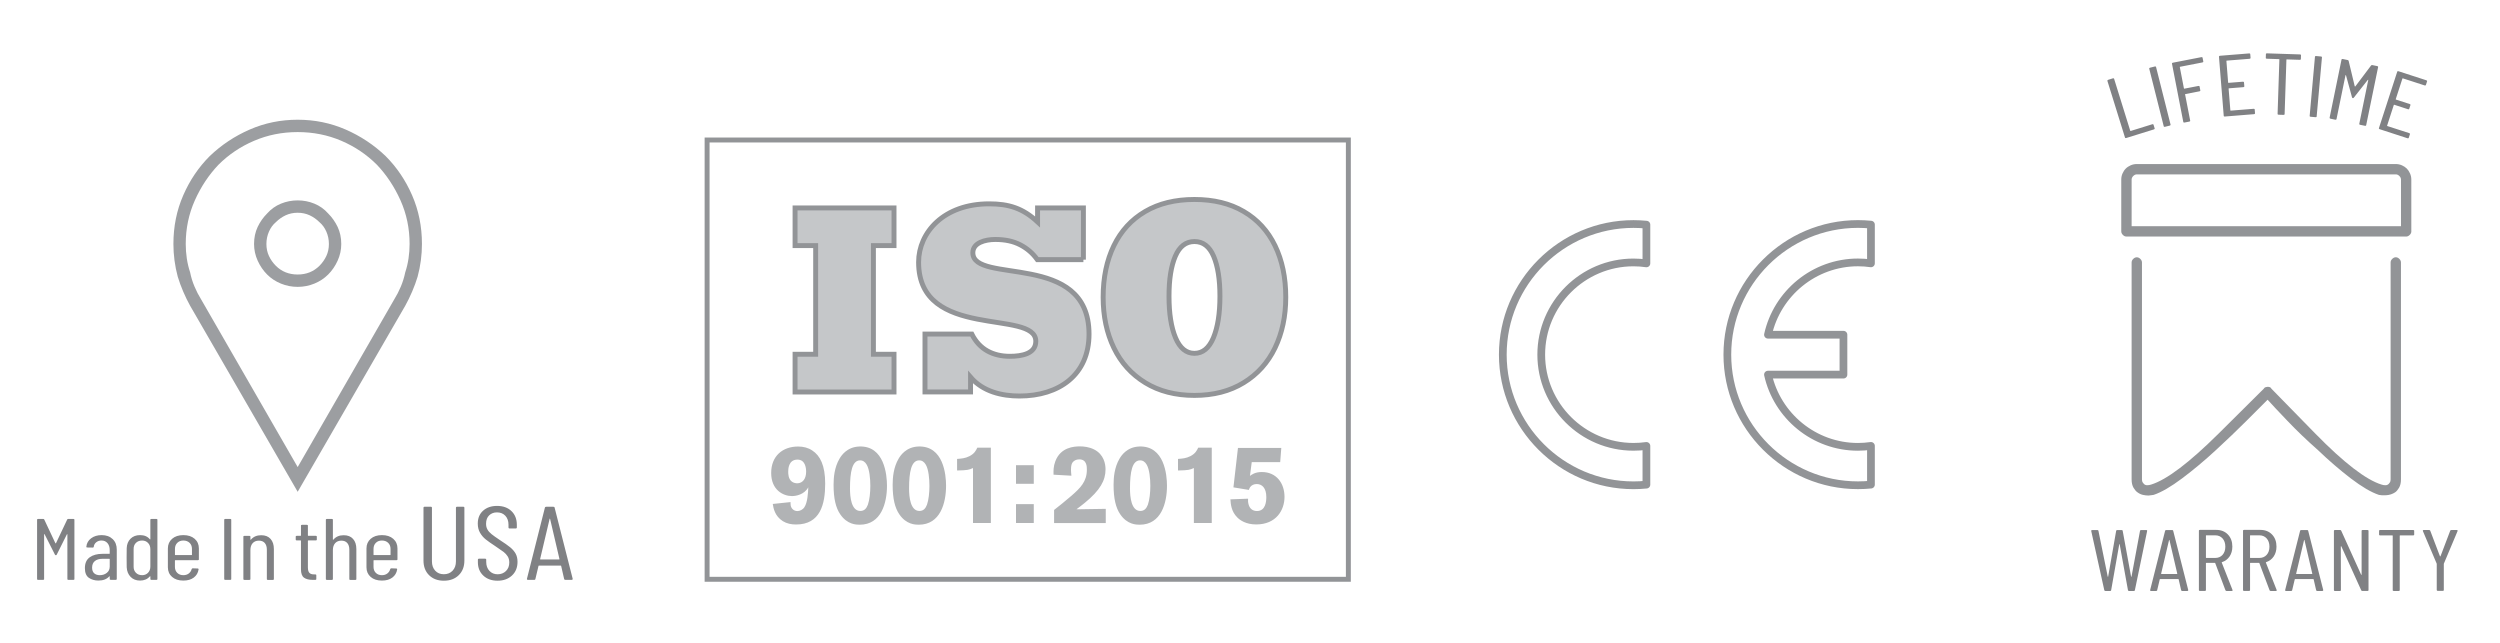<?xml version="1.0" encoding="UTF-8"?> <!-- Generator: Adobe Illustrator 19.2.1, SVG Export Plug-In . SVG Version: 6.00 Build 0) --> <svg xmlns="http://www.w3.org/2000/svg" xmlns:xlink="http://www.w3.org/1999/xlink" version="1.1" x="0px" y="0px" viewBox="0 0 108.875 28" style="enable-background:new 0 0 108.875 28;" xml:space="preserve"> <style type="text/css"> .st0{clip-path:url(#SVGID_2_);fill:#9C9EA1;} .st1{clip-path:url(#SVGID_2_);fill:#808184;} .st2{clip-path:url(#SVGID_4_);fill:none;stroke:#929497;stroke-width:0.337;stroke-linecap:round;stroke-linejoin:round;} .st3{clip-path:url(#SVGID_6_);fill:#C5C7C9;} .st4{clip-path:url(#SVGID_6_);fill:none;stroke:#929497;stroke-width:0.215;} .st5{clip-path:url(#SVGID_6_);fill:#B1B3B5;} .st6{fill:none;stroke:#929497;stroke-width:0.215;} .st7{clip-path:url(#SVGID_8_);fill:#929497;} .st8{clip-path:url(#SVGID_8_);fill:#808184;} </style> <g id="Layer_1"> <g> <defs> <rect id="SVGID_1_" x="1.615" y="2.323" width="105.416" height="23.414"></rect> </defs> <clipPath id="SVGID_2_"> <use xlink:href="#SVGID_1_" style="overflow:visible;"></use> </clipPath> <path class="st0" d="M12.963,11.955c0.19,0,0.364-0.032,0.522-0.095c0.158-0.064,0.301-0.159,0.428-0.285 c0.126-0.127,0.226-0.269,0.3-0.427c0.074-0.159,0.111-0.333,0.111-0.522c0-0.19-0.037-0.369-0.111-0.539 c-0.074-0.168-0.174-0.305-0.3-0.411c-0.127-0.127-0.27-0.227-0.428-0.301c-0.159-0.073-0.333-0.11-0.522-0.11 s-0.364,0.037-0.522,0.11c-0.158,0.074-0.301,0.174-0.428,0.301c-0.126,0.106-0.227,0.243-0.3,0.411 c-0.074,0.17-0.111,0.348-0.111,0.539c0,0.19,0.037,0.364,0.111,0.522c0.073,0.158,0.174,0.3,0.3,0.427 c0.127,0.127,0.27,0.222,0.428,0.285C12.6,11.923,12.774,11.955,12.963,11.955 M12.963,5.214c0.739,0,1.434,0.142,2.089,0.427 c0.654,0.285,1.234,0.671,1.741,1.156c0.485,0.485,0.871,1.055,1.155,1.709c0.285,0.654,0.428,1.36,0.428,2.12 c0,0.232-0.016,0.47-0.047,0.712c-0.032,0.243-0.079,0.48-0.142,0.712c-0.064,0.211-0.143,0.428-0.238,0.649 c-0.095,0.222-0.195,0.427-0.301,0.617l-4.684,8.102L8.28,13.316c-0.106-0.19-0.206-0.396-0.301-0.617 c-0.095-0.222-0.174-0.438-0.238-0.649c-0.063-0.232-0.11-0.469-0.142-0.712c-0.032-0.242-0.047-0.48-0.047-0.712 c0-0.76,0.142-1.466,0.428-2.12c0.284-0.654,0.67-1.224,1.155-1.709c0.507-0.485,1.087-0.871,1.741-1.156 C11.528,5.356,12.225,5.214,12.963,5.214 M12.963,12.493c-0.253,0-0.496-0.047-0.728-0.142c-0.232-0.095-0.433-0.227-0.601-0.396 c-0.169-0.169-0.306-0.369-0.412-0.602c-0.105-0.232-0.158-0.475-0.158-0.727c0-0.274,0.053-0.522,0.158-0.744 c0.106-0.222,0.243-0.416,0.412-0.585c0.168-0.19,0.369-0.333,0.601-0.428c0.233-0.095,0.475-0.142,0.728-0.142 s0.496,0.047,0.728,0.142c0.232,0.095,0.432,0.237,0.601,0.428c0.169,0.169,0.306,0.364,0.412,0.585 c0.105,0.222,0.158,0.47,0.158,0.744c0,0.253-0.053,0.496-0.158,0.727c-0.106,0.233-0.243,0.433-0.412,0.602 s-0.369,0.301-0.601,0.396C13.459,12.446,13.217,12.493,12.963,12.493 M12.963,5.752c-0.676,0-1.308,0.127-1.899,0.38 c-0.591,0.253-1.108,0.601-1.551,1.044C9.092,7.619,8.748,8.137,8.485,8.727c-0.264,0.59-0.396,1.224-0.396,1.899 c0,0.211,0.016,0.422,0.047,0.633C8.168,11.47,8.216,11.67,8.28,11.86c0.041,0.211,0.105,0.416,0.19,0.617 c0.084,0.201,0.179,0.385,0.284,0.553l4.21,7.311l4.21-7.311c0.105-0.168,0.2-0.353,0.284-0.553 c0.084-0.201,0.147-0.406,0.19-0.617c0.064-0.19,0.111-0.39,0.143-0.602c0.031-0.21,0.047-0.421,0.047-0.633 c0-0.675-0.132-1.308-0.396-1.899c-0.265-0.59-0.607-1.108-1.029-1.552c-0.443-0.443-0.96-0.791-1.551-1.044 C14.272,5.878,13.638,5.752,12.963,5.752"></path> <path class="st1" d="M23.522,24.348l0.414-1.752c0.003-0.009,0.007-0.013,0.01-0.013c0.003,0,0.006,0.004,0.01,0.013l0.409,1.752 c0,0.012-0.005,0.018-0.016,0.018h-0.812C23.527,24.366,23.522,24.36,23.522,24.348 M24.624,25.254h0.269 c0.031,0,0.047-0.014,0.047-0.041v-0.009l-0.786-3.094c-0.003-0.028-0.023-0.041-0.057-0.041h-0.31 c-0.031,0-0.051,0.014-0.057,0.041l-0.781,3.094c-0.004,0.016-0.001,0.028,0.008,0.036c0.008,0.009,0.021,0.014,0.039,0.014h0.264 c0.034,0,0.053-0.014,0.057-0.041l0.134-0.564c0-0.006,0.003-0.011,0.008-0.014c0.005-0.003,0.01-0.004,0.018-0.004h0.936 c0.007,0,0.013,0.001,0.018,0.004c0.005,0.003,0.008,0.008,0.008,0.014l0.129,0.564C24.573,25.24,24.593,25.254,24.624,25.254 M21.669,25.29c0.255,0,0.464-0.075,0.626-0.225c0.162-0.15,0.243-0.35,0.243-0.598c0-0.14-0.028-0.259-0.083-0.358 c-0.055-0.098-0.134-0.19-0.235-0.273c-0.102-0.084-0.256-0.191-0.463-0.325c-0.155-0.103-0.272-0.187-0.352-0.251 c-0.079-0.064-0.139-0.131-0.178-0.203c-0.04-0.071-0.059-0.153-0.059-0.247c0-0.158,0.045-0.28,0.134-0.366 c0.09-0.087,0.203-0.13,0.341-0.13c0.152,0,0.273,0.049,0.365,0.148c0.091,0.098,0.137,0.228,0.137,0.389v0.118 c0,0.031,0.017,0.046,0.052,0.046h0.259c0.034,0,0.052-0.015,0.052-0.046v-0.114c0-0.248-0.078-0.448-0.235-0.598 c-0.157-0.15-0.366-0.225-0.628-0.225c-0.248,0-0.45,0.069-0.605,0.207c-0.155,0.138-0.233,0.326-0.233,0.562 c0,0.152,0.032,0.284,0.096,0.396c0.064,0.113,0.146,0.209,0.246,0.29c0.1,0.08,0.236,0.177,0.409,0.289 c0.172,0.116,0.296,0.201,0.37,0.257c0.074,0.056,0.134,0.122,0.181,0.196c0.047,0.075,0.07,0.164,0.07,0.266 c0,0.155-0.048,0.279-0.145,0.373c-0.097,0.094-0.217,0.141-0.362,0.141c-0.145,0-0.264-0.049-0.357-0.148 c-0.093-0.098-0.14-0.228-0.14-0.389v-0.096c0-0.03-0.017-0.046-0.052-0.046h-0.259c-0.034,0-0.052,0.016-0.052,0.046v0.109 c0,0.24,0.079,0.434,0.238,0.583C21.207,25.216,21.414,25.29,21.669,25.29 M19.329,25.29c0.269,0,0.485-0.08,0.649-0.241 c0.164-0.16,0.246-0.373,0.246-0.637v-2.298c0-0.03-0.017-0.046-0.052-0.046h-0.264c-0.034,0-0.052,0.016-0.052,0.046v2.334 c0,0.167-0.048,0.303-0.145,0.405c-0.097,0.103-0.224,0.155-0.383,0.155c-0.155,0-0.28-0.052-0.375-0.155 c-0.095-0.103-0.142-0.238-0.142-0.405v-2.334c0-0.03-0.017-0.046-0.052-0.046h-0.264c-0.034,0-0.052,0.016-0.052,0.046v2.298 c0,0.264,0.081,0.477,0.243,0.637C18.85,25.21,19.063,25.29,19.329,25.29 M16.633,23.54c0.112,0,0.203,0.034,0.272,0.101 s0.103,0.155,0.103,0.264v0.253c0,0.01-0.006,0.016-0.017,0.016h-0.707c-0.012,0-0.017-0.005-0.017-0.016v-0.253 c0-0.109,0.034-0.197,0.101-0.264C16.436,23.573,16.524,23.54,16.633,23.54 M17.31,24.359v-0.474c0-0.172-0.061-0.312-0.184-0.42 c-0.122-0.107-0.286-0.161-0.493-0.161c-0.204,0-0.367,0.054-0.49,0.161c-0.122,0.108-0.183,0.247-0.183,0.42v0.819 c0,0.174,0.061,0.315,0.183,0.421c0.122,0.107,0.285,0.159,0.49,0.159c0.186,0,0.338-0.043,0.454-0.131 c0.116-0.087,0.186-0.205,0.209-0.354c0.003-0.013,0-0.022-0.009-0.03c-0.009-0.008-0.019-0.011-0.03-0.011l-0.215-0.008 c-0.023,0-0.039,0.011-0.047,0.034c-0.021,0.078-0.063,0.142-0.128,0.192c-0.065,0.049-0.143,0.073-0.234,0.073 c-0.109,0-0.197-0.033-0.265-0.1c-0.067-0.067-0.101-0.153-0.101-0.26v-0.277c0-0.009,0.005-0.015,0.017-0.015h0.983 C17.295,24.397,17.31,24.384,17.31,24.359 M14.967,23.309c-0.192,0-0.341,0.065-0.448,0.193c-0.003,0.005-0.007,0.007-0.013,0.006 c-0.005-0.002-0.009-0.004-0.009-0.009v-0.861c0-0.025-0.014-0.038-0.043-0.038h-0.22c-0.028,0-0.043,0.013-0.043,0.038v2.579 c0,0.025,0.015,0.038,0.043,0.038h0.22c0.029,0,0.043-0.013,0.043-0.038v-1.263c0-0.127,0.034-0.227,0.099-0.3 c0.066-0.073,0.157-0.109,0.272-0.109c0.109,0,0.194,0.034,0.254,0.102c0.06,0.069,0.091,0.165,0.091,0.289v1.282 c0,0.025,0.015,0.038,0.043,0.038h0.22c0.029,0,0.043-0.013,0.043-0.038v-1.305c0-0.19-0.048-0.337-0.144-0.443 C15.279,23.361,15.143,23.309,14.967,23.309 M13.797,23.498v-0.125c0-0.026-0.014-0.038-0.043-0.038h-0.328 c-0.011,0-0.017-0.005-0.017-0.016v-0.425c0-0.025-0.014-0.038-0.043-0.038H13.15c-0.028,0-0.043,0.013-0.043,0.038v0.425 c0,0.01-0.005,0.016-0.017,0.016h-0.168c-0.028,0-0.043,0.012-0.043,0.038v0.125c0,0.025,0.015,0.038,0.043,0.038h0.168 c0.012,0,0.017,0.005,0.017,0.015v1.24c0,0.18,0.044,0.302,0.132,0.366c0.087,0.065,0.216,0.097,0.385,0.097h0.108 c0.029,0,0.043-0.013,0.043-0.038v-0.163c0-0.025-0.014-0.038-0.043-0.038h-0.043c-0.095,0.003-0.165-0.018-0.211-0.063 c-0.046-0.044-0.069-0.124-0.069-0.24v-1.161c0-0.009,0.006-0.015,0.017-0.015h0.328C13.783,23.536,13.797,23.523,13.797,23.498 M11.375,23.309c-0.192,0-0.341,0.065-0.448,0.193c-0.003,0.005-0.007,0.007-0.013,0.006c-0.005-0.002-0.009-0.004-0.009-0.009 v-0.125c0-0.026-0.014-0.038-0.043-0.038h-0.22c-0.028,0-0.043,0.012-0.043,0.038v1.843c0,0.025,0.015,0.038,0.043,0.038h0.22 c0.029,0,0.043-0.013,0.043-0.038v-1.263c0-0.127,0.034-0.227,0.099-0.3c0.066-0.073,0.157-0.109,0.272-0.109 c0.109,0,0.194,0.034,0.254,0.102c0.06,0.069,0.091,0.165,0.091,0.289v1.282c0,0.025,0.015,0.038,0.043,0.038h0.22 c0.029,0,0.043-0.013,0.043-0.038v-1.305c0-0.19-0.048-0.337-0.144-0.443C11.686,23.361,11.551,23.309,11.375,23.309 M9.808,25.254h0.22c0.029,0,0.043-0.013,0.043-0.038v-2.579c0-0.025-0.014-0.038-0.043-0.038h-0.22 c-0.028,0-0.043,0.013-0.043,0.038v2.579C9.765,25.241,9.779,25.254,9.808,25.254 M7.985,23.54c0.112,0,0.203,0.034,0.272,0.101 c0.069,0.067,0.103,0.155,0.103,0.264v0.253c0,0.01-0.005,0.016-0.017,0.016H7.636c-0.011,0-0.017-0.005-0.017-0.016v-0.253 c0-0.109,0.034-0.197,0.102-0.264S7.876,23.54,7.985,23.54 M8.661,24.359v-0.474c0-0.172-0.06-0.312-0.183-0.42 c-0.122-0.107-0.287-0.161-0.494-0.161c-0.203,0-0.366,0.054-0.489,0.161c-0.122,0.108-0.184,0.247-0.184,0.42v0.819 c0,0.174,0.061,0.315,0.184,0.421c0.122,0.107,0.285,0.159,0.489,0.159c0.187,0,0.339-0.043,0.455-0.131 c0.116-0.087,0.186-0.205,0.209-0.354c0.003-0.013,0-0.022-0.009-0.03s-0.018-0.011-0.03-0.011L8.394,24.75 c-0.022,0-0.039,0.011-0.047,0.034c-0.02,0.078-0.062,0.142-0.127,0.192c-0.065,0.049-0.143,0.073-0.235,0.073 c-0.109,0-0.197-0.033-0.265-0.1s-0.102-0.153-0.102-0.26v-0.277c0-0.009,0.006-0.015,0.017-0.015h0.983 C8.648,24.397,8.661,24.384,8.661,24.359 M6.19,25.049c-0.112,0-0.203-0.035-0.272-0.106c-0.069-0.071-0.102-0.161-0.099-0.273 v-0.375v-0.243v-0.133c-0.003-0.114,0.03-0.205,0.099-0.275c0.069-0.069,0.159-0.104,0.272-0.104c0.103,0,0.189,0.035,0.256,0.104 c0.068,0.07,0.102,0.161,0.102,0.275v0.751c0,0.114-0.034,0.206-0.102,0.275C6.379,25.014,6.294,25.049,6.19,25.049 M6.548,22.637 v0.842c0,0.005-0.003,0.009-0.007,0.011c-0.004,0.003-0.009,0.002-0.015-0.003c-0.097-0.122-0.24-0.183-0.427-0.183 c-0.172,0-0.311,0.053-0.416,0.158c-0.104,0.105-0.159,0.242-0.165,0.411c-0.003,0.094-0.004,0.23-0.004,0.41 c0,0.187,0.002,0.328,0.004,0.421c0.009,0.172,0.066,0.312,0.17,0.419c0.105,0.108,0.242,0.161,0.412,0.161 c0.089,0,0.17-0.016,0.243-0.047c0.073-0.031,0.134-0.078,0.184-0.138c0.006-0.005,0.01-0.007,0.015-0.004 c0.004,0.003,0.007,0.007,0.007,0.011v0.11c0,0.025,0.015,0.038,0.043,0.038h0.22c0.028,0,0.043-0.013,0.043-0.038v-2.579 c0-0.025-0.015-0.038-0.043-0.038h-0.22C6.562,22.599,6.548,22.612,6.548,22.637 M4.347,25.049c-0.101,0-0.182-0.027-0.244-0.081 c-0.061-0.054-0.092-0.137-0.092-0.248c0-0.127,0.041-0.222,0.121-0.287c0.08-0.064,0.19-0.097,0.328-0.097h0.302 c0.011,0,0.017,0.005,0.017,0.016v0.318c0,0.119-0.042,0.212-0.128,0.279C4.566,25.016,4.465,25.049,4.347,25.049 M4.425,23.304 c-0.181,0-0.334,0.047-0.457,0.139c-0.123,0.092-0.192,0.213-0.207,0.362c-0.003,0.01-0.001,0.019,0.006,0.027 c0.008,0.008,0.018,0.011,0.033,0.011l0.237,0.004c0.028,0,0.045-0.013,0.047-0.038c0.009-0.078,0.045-0.143,0.108-0.194 c0.063-0.05,0.138-0.076,0.224-0.076c0.112,0,0.2,0.038,0.265,0.114s0.097,0.178,0.097,0.303v0.148 c0,0.01-0.006,0.015-0.017,0.015H4.464c-0.23,0-0.415,0.05-0.556,0.15c-0.14,0.1-0.211,0.258-0.211,0.472 c0,0.203,0.058,0.343,0.174,0.423c0.116,0.079,0.254,0.119,0.412,0.119c0.209,0,0.368-0.06,0.474-0.182 c0.006-0.005,0.01-0.007,0.015-0.006c0.004,0.002,0.007,0.005,0.007,0.009v0.11c0,0.025,0.015,0.038,0.043,0.038h0.22 c0.028,0,0.043-0.013,0.043-0.038v-1.278c0-0.192-0.059-0.346-0.179-0.46C4.786,23.362,4.626,23.304,4.425,23.304 M1.658,25.254 h0.22c0.028,0,0.043-0.013,0.043-0.038v-1.945c0-0.008,0.003-0.011,0.009-0.011c0.006,0,0.01,0.003,0.013,0.007l0.448,0.884 c0.009,0.02,0.023,0.03,0.043,0.03c0.017,0,0.03-0.01,0.039-0.03l0.44-0.88c0.003-0.005,0.007-0.008,0.013-0.008 s0.009,0.003,0.009,0.011v1.942c0,0.025,0.015,0.038,0.043,0.038h0.22c0.028,0,0.043-0.013,0.043-0.038v-2.579 c0-0.025-0.015-0.038-0.043-0.038H2.972c-0.023,0-0.039,0.01-0.047,0.03l-0.487,1.028c-0.003,0.005-0.007,0.007-0.013,0.007 s-0.01-0.002-0.013-0.007l-0.483-1.028c-0.009-0.02-0.024-0.03-0.047-0.03H1.658c-0.028,0-0.043,0.013-0.043,0.038v2.579 C1.615,25.241,1.63,25.254,1.658,25.254"></path> </g> <g> <defs> <rect id="SVGID_3_" x="65.278" y="9.588" width="16.369" height="11.715"></rect> </defs> <clipPath id="SVGID_4_"> <use xlink:href="#SVGID_3_" style="overflow:visible;"></use> </clipPath> <path class="st2" d="M76.995,14.577h3.287v1.738h-3.287c0.398,1.795,2.006,3.145,3.92,3.145c0.19,0,0.38-0.015,0.565-0.041v1.686 c-0.186,0.018-0.375,0.028-0.565,0.028c-3.135,0-5.689-2.557-5.689-5.689c0-3.133,2.554-5.689,5.689-5.689 c0.19,0,0.378,0.01,0.565,0.028v1.686c-0.186-0.027-0.375-0.041-0.565-0.041C79.001,11.43,77.393,12.78,76.995,14.577z M71.701,19.42v1.686c-0.184,0.018-0.372,0.028-0.563,0.028c-3.134,0-5.691-2.557-5.691-5.689c0-3.133,2.557-5.689,5.691-5.689 c0.19,0,0.378,0.01,0.563,0.028v1.686c-0.184-0.027-0.372-0.041-0.563-0.041c-2.212,0-4.017,1.805-4.017,4.015 c0,2.212,1.805,4.015,4.017,4.015C71.329,19.46,71.516,19.446,71.701,19.42z"></path> </g> <g> <defs> <rect id="SVGID_5_" x="1.615" y="2.323" width="105.416" height="23.414"></rect> </defs> <clipPath id="SVGID_6_"> <use xlink:href="#SVGID_5_" style="overflow:visible;"></use> </clipPath> <path class="st3" d="M52.018,15.388c-0.359,0-0.634-0.226-0.823-0.677c-0.19-0.452-0.285-1.055-0.285-1.81 c0-0.734,0.091-1.314,0.275-1.742c0.183-0.427,0.461-0.64,0.834-0.64c0.373,0,0.652,0.214,0.834,0.64 c0.183,0.428,0.275,1.008,0.275,1.742c0,0.755-0.096,1.358-0.285,1.81C52.652,15.163,52.377,15.388,52.018,15.388 M52.018,17.22 c0.827,0,1.541-0.184,2.141-0.551c0.6-0.366,1.056-0.873,1.368-1.519s0.468-1.382,0.468-2.207c0-0.854-0.156-1.602-0.468-2.245 c-0.312-0.642-0.766-1.138-1.363-1.487c-0.596-0.35-1.312-0.524-2.146-0.524c-0.834,0-1.549,0.174-2.145,0.524 c-0.597,0.349-1.052,0.845-1.364,1.487c-0.311,0.642-0.467,1.39-0.467,2.245c0,0.826,0.156,1.562,0.467,2.207 c0.312,0.646,0.768,1.152,1.369,1.519C50.478,17.036,51.191,17.22,52.018,17.22 M47.182,11.308V9.055h-1.996v0.609 c-0.644-0.598-1.254-0.787-2.109-0.787c-1.975,0-3.072,1.243-3.072,2.542c0,1.721,1.275,2.221,2.551,2.477 c1.277,0.255,2.553,0.255,2.553,0.966c0,0.544-0.61,0.655-1.133,0.655c-0.366,0-0.699-0.078-0.977-0.234 c-0.278-0.155-0.51-0.4-0.677-0.733h-2.039v2.519h1.984v-0.643c0.544,0.632,1.365,0.821,2.132,0.821 c1.72,0,3.028-0.921,3.028-2.697c0-1.821-1.264-2.354-2.529-2.609c-1.266-0.257-2.531-0.234-2.531-0.934 c0-0.434,0.533-0.578,0.977-0.578c0.433,0,0.788,0.078,1.087,0.233c0.301,0.156,0.546,0.367,0.745,0.645H47.182z M38.934,15.429 h-0.897v-4.732h0.897V9.055h-4.309v1.642h0.897v4.732h-0.897v1.642h4.309V15.429z"></path> <path class="st4" d="M52.018,15.388c-0.359,0-0.634-0.226-0.823-0.677c-0.19-0.452-0.285-1.055-0.285-1.81 c0-0.734,0.091-1.314,0.275-1.742c0.183-0.427,0.461-0.64,0.834-0.64c0.373,0,0.652,0.214,0.834,0.64 c0.183,0.428,0.275,1.008,0.275,1.742c0,0.755-0.096,1.358-0.285,1.81C52.652,15.163,52.377,15.388,52.018,15.388z M52.018,17.22 c0.827,0,1.541-0.184,2.141-0.551c0.6-0.366,1.056-0.873,1.368-1.519s0.468-1.382,0.468-2.207c0-0.854-0.156-1.602-0.468-2.245 c-0.312-0.642-0.766-1.138-1.363-1.487c-0.596-0.35-1.312-0.524-2.146-0.524c-0.834,0-1.549,0.174-2.145,0.524 c-0.597,0.349-1.052,0.845-1.364,1.487c-0.311,0.642-0.467,1.39-0.467,2.245c0,0.826,0.156,1.562,0.467,2.207 c0.312,0.646,0.768,1.152,1.369,1.519C50.478,17.036,51.191,17.22,52.018,17.22z M47.182,11.308V9.055h-1.996v0.609 c-0.644-0.598-1.254-0.787-2.109-0.787c-1.975,0-3.072,1.243-3.072,2.542c0,1.721,1.275,2.221,2.551,2.477 c1.277,0.255,2.553,0.255,2.553,0.966c0,0.544-0.61,0.655-1.133,0.655c-0.366,0-0.699-0.078-0.977-0.234 c-0.278-0.155-0.51-0.4-0.677-0.733h-2.039v2.519h1.984v-0.643c0.544,0.632,1.365,0.821,2.132,0.821 c1.72,0,3.028-0.921,3.028-2.697c0-1.821-1.264-2.354-2.529-2.609c-1.266-0.257-2.531-0.234-2.531-0.934 c0-0.434,0.533-0.578,0.977-0.578c0.433,0,0.788,0.078,1.087,0.233c0.301,0.156,0.546,0.367,0.745,0.645H47.182z M38.934,15.429 h-0.897v-4.732h0.897V9.055h-4.309v1.642h0.897v4.732h-0.897v1.642h4.309V15.429z"></path> <path class="st5" d="M53.716,21.225l0.672,0.111c0.028-0.082,0.058-0.165,0.178-0.222c0.053-0.024,0.107-0.034,0.165-0.034 c0.223,0,0.417,0.164,0.417,0.566c0,0.178-0.024,0.609-0.407,0.609c-0.189,0-0.31-0.106-0.359-0.266 c-0.034-0.106-0.034-0.193-0.029-0.271l-0.769,0.029c0.015,0.208,0.034,0.528,0.305,0.793c0.116,0.116,0.372,0.3,0.817,0.3 c0.877,0,1.234-0.628,1.234-1.2c0-0.596-0.353-1.083-0.987-1.083c-0.296,0-0.446,0.116-0.518,0.169l0.078-0.6h1.239l0.048-0.619 h-1.887L53.716,21.225z M51.302,20.49c0.469-0.01,0.513-0.029,0.691-0.107v2.395h0.779v-3.281h-0.59 c-0.063,0.131-0.126,0.257-0.339,0.368c-0.189,0.097-0.358,0.107-0.541,0.121V20.49z M49.637,20.049 c0.131-0.005,0.233,0.063,0.305,0.193c0.116,0.203,0.155,0.596,0.155,0.92c0,0.286-0.034,0.615-0.107,0.818 c-0.063,0.165-0.155,0.272-0.329,0.272c-0.392,0-0.45-0.601-0.45-0.978C49.211,20.533,49.312,20.064,49.637,20.049 M49.618,19.445 c-0.547,0.019-0.789,0.406-0.861,0.527c-0.228,0.383-0.261,0.833-0.261,1.142c0,0.6,0.097,1.002,0.29,1.283 c0.305,0.45,0.702,0.454,0.847,0.454c0.943,0,1.189-0.952,1.189-1.698C50.822,20.683,50.71,19.406,49.618,19.445 M46.66,20.717 c-0.009-0.102-0.019-0.174-0.019-0.257c0-0.194,0.034-0.271,0.072-0.324c0.053-0.068,0.15-0.131,0.286-0.131 c0.334,0,0.334,0.32,0.334,0.45c0,0.518-0.281,0.794-0.668,1.133c-0.339,0.29-0.513,0.427-0.759,0.62v0.571h2.25v-0.619 l-1.277,0.02C47,22.087,47.12,22,47.237,21.903c0.682-0.556,0.909-0.987,0.909-1.461c0-0.233-0.068-0.653-0.503-0.871 c-0.213-0.107-0.45-0.131-0.609-0.131c-0.257,0-0.842,0.034-1.074,0.648c-0.087,0.228-0.082,0.421-0.078,0.585L46.66,20.717z M44.247,22.778h0.774v-0.822h-0.774V22.778z M44.247,21.07h0.774v-0.812h-0.774V21.07z M41.682,20.49 c0.47-0.01,0.513-0.029,0.692-0.107v2.395h0.778v-3.281h-0.59c-0.063,0.131-0.126,0.257-0.339,0.368 c-0.189,0.097-0.358,0.107-0.542,0.121V20.49z M40.017,20.049c0.131-0.005,0.232,0.063,0.305,0.193 c0.116,0.203,0.155,0.596,0.155,0.92c0,0.286-0.034,0.615-0.107,0.818c-0.063,0.165-0.155,0.272-0.329,0.272 c-0.392,0-0.451-0.601-0.451-0.978C39.59,20.533,39.692,20.064,40.017,20.049 M39.997,19.445 c-0.546,0.019-0.789,0.406-0.861,0.527c-0.227,0.383-0.261,0.833-0.261,1.142c0,0.6,0.097,1.002,0.29,1.283 c0.304,0.45,0.702,0.454,0.846,0.454c0.944,0,1.19-0.952,1.19-1.698C41.202,20.683,41.091,19.406,39.997,19.445 M37.443,20.049 c0.131-0.005,0.233,0.063,0.305,0.193c0.116,0.203,0.155,0.596,0.155,0.92c0,0.286-0.034,0.615-0.107,0.818 c-0.063,0.165-0.154,0.272-0.329,0.272c-0.392,0-0.45-0.601-0.45-0.978C37.017,20.533,37.118,20.064,37.443,20.049 M37.424,19.445 c-0.547,0.019-0.789,0.406-0.861,0.527c-0.228,0.383-0.261,0.833-0.261,1.142c0,0.6,0.097,1.002,0.29,1.283 c0.305,0.45,0.702,0.454,0.847,0.454c0.943,0,1.189-0.952,1.189-1.698C38.628,20.683,38.516,19.406,37.424,19.445 M34.743,21.047 c-0.087,0.005-0.189-0.02-0.257-0.072c-0.155-0.116-0.159-0.34-0.159-0.431c0-0.092,0-0.528,0.402-0.528 c0.334,0,0.378,0.349,0.378,0.528C35.106,20.862,34.951,21.032,34.743,21.047 M33.654,21.947c0.029,0.184,0.087,0.528,0.44,0.75 c0.17,0.106,0.368,0.145,0.571,0.145c1.059,0,1.272-0.88,1.272-1.781c0-0.798-0.222-1.219-0.561-1.441 c-0.178-0.122-0.396-0.174-0.615-0.174c-0.687,0-1.176,0.421-1.176,1.152c0,0.74,0.522,1.006,0.905,1.006 c0.169,0,0.533-0.058,0.711-0.382c-0.009,0.251-0.034,0.663-0.169,0.866c-0.072,0.111-0.199,0.169-0.305,0.169 c-0.14,0-0.257-0.091-0.29-0.232c-0.009-0.053-0.009-0.107-0.009-0.159L33.654,21.947z"></path> </g> <rect x="30.794" y="6.097" class="st6" width="27.927" height="19.131"></rect> <g> <defs> <rect id="SVGID_7_" x="1.615" y="2.323" width="105.416" height="23.414"></rect> </defs> <clipPath id="SVGID_8_"> <use xlink:href="#SVGID_7_" style="overflow:visible;"></use> </clipPath> <path class="st7" d="M104.563,9.851V7.82c0-0.056-0.023-0.108-0.071-0.155c-0.047-0.047-0.098-0.071-0.154-0.071h-11.28 c-0.056,0-0.109,0.024-0.155,0.071c-0.047,0.047-0.071,0.099-0.071,0.155v2.031H104.563z M105.014,10.076 c0,0.057-0.024,0.109-0.071,0.155c-0.047,0.047-0.099,0.071-0.155,0.071H92.607c-0.057,0-0.109-0.023-0.155-0.071 c-0.047-0.047-0.071-0.098-0.071-0.155V7.82c0-0.094,0.018-0.184,0.056-0.268s0.084-0.155,0.141-0.211 c0.056-0.057,0.127-0.103,0.211-0.141c0.084-0.037,0.174-0.056,0.268-0.056h11.28c0.093,0,0.183,0.019,0.267,0.056 c0.085,0.038,0.155,0.084,0.212,0.141c0.056,0.056,0.103,0.127,0.14,0.211c0.038,0.084,0.057,0.174,0.057,0.268V10.076z M93.057,11.205c0.056,0,0.108,0.024,0.155,0.071c0.047,0.047,0.071,0.098,0.071,0.155v9.447c0,0.056,0.009,0.098,0.028,0.127 c0.019,0.028,0.038,0.052,0.057,0.071c0.037,0.037,0.084,0.056,0.141,0.056c0.057,0,0.113-0.009,0.17-0.028 c0.677-0.207,1.658-0.949,2.947-2.227c1.287-1.278,1.94-1.927,1.959-1.946c0.019-0.037,0.047-0.06,0.085-0.07 c0.037-0.009,0.066-0.015,0.084-0.015c0.037,0,0.071,0.005,0.098,0.015c0.028,0.009,0.052,0.033,0.071,0.07 c0.018,0.019,0.653,0.668,1.903,1.946c1.251,1.278,2.214,2.02,2.891,2.227c0.056,0.019,0.113,0.028,0.169,0.028 c0.057,0,0.103-0.019,0.141-0.056c0.018-0.019,0.037-0.042,0.056-0.071c0.019-0.028,0.028-0.071,0.028-0.127V11.43 c0-0.057,0.023-0.109,0.071-0.155c0.047-0.047,0.098-0.071,0.155-0.071c0.056,0,0.108,0.024,0.154,0.071 c0.047,0.047,0.071,0.098,0.071,0.155v9.447c0,0.15-0.028,0.272-0.084,0.366c-0.056,0.094-0.113,0.159-0.169,0.197 c-0.113,0.075-0.24,0.117-0.381,0.127c-0.141,0.009-0.249,0.004-0.324-0.014c-0.339-0.113-0.747-0.353-1.227-0.719 c-0.479-0.367-0.954-0.776-1.424-1.227c-0.49-0.432-0.936-0.859-1.339-1.283c-0.405-0.423-0.691-0.728-0.86-0.916 c-0.189,0.188-0.49,0.489-0.902,0.902c-0.414,0.414-0.865,0.846-1.354,1.296c-0.489,0.452-0.977,0.86-1.466,1.227 c-0.489,0.366-0.902,0.606-1.24,0.719c-0.019,0-0.053,0.004-0.099,0.014c-0.047,0.009-0.09,0.015-0.127,0.015 c-0.076,0-0.155-0.01-0.24-0.028c-0.084-0.019-0.165-0.057-0.24-0.113c-0.057-0.038-0.113-0.103-0.17-0.197 c-0.056-0.094-0.084-0.216-0.084-0.366V11.43c0-0.057,0.023-0.109,0.071-0.155C92.949,11.229,93.001,11.205,93.057,11.205"></path> <path class="st8" d="M106.165,25.733h0.22c0.028,0,0.043-0.013,0.043-0.038v-1.134c0-0.01,0.001-0.016,0.004-0.019l0.595-1.414 c0.005-0.013,0.004-0.023-0.003-0.033c-0.007-0.009-0.018-0.013-0.032-0.013h-0.233c-0.026,0-0.043,0.01-0.052,0.03l-0.422,1.111 c-0.003,0.005-0.008,0.008-0.013,0.008c-0.006,0-0.01-0.003-0.013-0.008l-0.422-1.111c-0.009-0.02-0.026-0.03-0.052-0.03h-0.233 c-0.026,0-0.039,0.01-0.039,0.03l0.004,0.016l0.599,1.414c0.003,0.003,0.004,0.009,0.004,0.019v1.134 C106.122,25.72,106.136,25.733,106.165,25.733 M105.096,23.082h-1.444c-0.029,0-0.043,0.013-0.043,0.038v0.159 c0,0.025,0.014,0.038,0.043,0.038h0.534c0.011,0,0.017,0.005,0.017,0.015v2.367c0,0.025,0.014,0.038,0.043,0.038h0.22 c0.028,0,0.043-0.013,0.043-0.038v-2.367c0-0.009,0.005-0.015,0.017-0.015h0.569c0.028,0,0.043-0.013,0.043-0.038V23.12 C105.139,23.095,105.124,23.082,105.096,23.082 M101.684,25.737h0.22c0.029,0,0.043-0.013,0.043-0.038l-0.004-1.9 c0-0.008,0.003-0.012,0.009-0.014c0.006-0.001,0.01,0.002,0.013,0.009l0.866,1.912c0.009,0.02,0.024,0.03,0.047,0.03h0.228 c0.028,0,0.043-0.013,0.043-0.038V23.12c0-0.025-0.015-0.038-0.043-0.038h-0.215c-0.028,0-0.043,0.013-0.043,0.038v1.904 c0,0.008-0.003,0.011-0.009,0.011c-0.005,0-0.009-0.003-0.013-0.011l-0.866-1.912c-0.009-0.02-0.024-0.03-0.047-0.03h-0.228 c-0.028,0-0.043,0.013-0.043,0.038v2.579C101.641,25.724,101.656,25.737,101.684,25.737 M99.997,24.982l0.345-1.46 c0.003-0.007,0.006-0.011,0.009-0.011c0.003,0,0.006,0.004,0.009,0.011l0.34,1.46c0,0.01-0.004,0.016-0.013,0.016h-0.677 C100.001,24.997,99.997,24.992,99.997,24.982 M100.914,25.737h0.224c0.026,0,0.039-0.011,0.039-0.034v-0.007l-0.655-2.579 c-0.003-0.023-0.018-0.034-0.047-0.034h-0.259c-0.026,0-0.041,0.011-0.047,0.034l-0.651,2.579 c-0.003,0.012-0.001,0.022,0.007,0.03c0.007,0.008,0.018,0.011,0.032,0.011h0.22c0.029,0,0.045-0.011,0.047-0.034l0.112-0.47 c0-0.005,0.003-0.009,0.007-0.011c0.004-0.003,0.009-0.004,0.015-0.004h0.78c0.006,0,0.011,0.002,0.016,0.004 c0.004,0.003,0.006,0.006,0.006,0.011l0.108,0.47C100.873,25.725,100.889,25.737,100.914,25.737 M98.006,23.313h0.388 c0.132,0,0.238,0.046,0.319,0.135c0.08,0.09,0.121,0.21,0.121,0.362c0,0.147-0.041,0.265-0.121,0.354 c-0.081,0.09-0.187,0.134-0.319,0.134h-0.388c-0.012,0-0.017-0.004-0.017-0.015v-0.956C97.989,23.318,97.994,23.313,98.006,23.313 M98.89,25.737h0.224c0.026,0,0.039-0.009,0.039-0.027l-0.004-0.015l-0.47-1.195c-0.003-0.01,0.001-0.016,0.013-0.019 c0.138-0.046,0.247-0.128,0.328-0.247c0.08-0.119,0.121-0.262,0.121-0.429c0-0.217-0.065-0.393-0.194-0.527 c-0.129-0.134-0.299-0.201-0.509-0.201h-0.711c-0.029,0-0.043,0.012-0.043,0.038v2.582c0,0.025,0.014,0.038,0.043,0.038h0.22 c0.028,0,0.043-0.013,0.043-0.038v-1.168c0-0.01,0.005-0.016,0.017-0.016h0.371c0.009,0,0.014,0.004,0.017,0.011l0.444,1.18 C98.847,25.726,98.864,25.737,98.89,25.737 M96.085,23.313h0.388c0.132,0,0.238,0.046,0.319,0.135 c0.08,0.09,0.121,0.21,0.121,0.362c0,0.147-0.041,0.265-0.121,0.354c-0.081,0.09-0.187,0.134-0.319,0.134h-0.388 c-0.011,0-0.017-0.004-0.017-0.015v-0.956C96.068,23.318,96.074,23.313,96.085,23.313 M96.968,25.737h0.224 c0.026,0,0.039-0.009,0.039-0.027l-0.004-0.015l-0.47-1.195c-0.003-0.01,0.002-0.016,0.013-0.019 c0.138-0.046,0.247-0.128,0.328-0.247c0.08-0.119,0.121-0.262,0.121-0.429c0-0.217-0.065-0.393-0.194-0.527 c-0.129-0.134-0.299-0.201-0.509-0.201h-0.711c-0.028,0-0.043,0.012-0.043,0.038v2.582c0,0.025,0.015,0.038,0.043,0.038h0.22 c0.028,0,0.043-0.013,0.043-0.038v-1.168c0-0.01,0.006-0.016,0.017-0.016h0.371c0.009,0,0.014,0.004,0.017,0.011l0.444,1.18 C96.925,25.726,96.943,25.737,96.968,25.737 M94.117,24.982l0.345-1.46c0.003-0.007,0.006-0.011,0.009-0.011 s0.006,0.004,0.009,0.011l0.34,1.46c0,0.01-0.004,0.016-0.013,0.016H94.13C94.121,24.997,94.117,24.992,94.117,24.982 M95.035,25.737h0.224c0.026,0,0.039-0.011,0.039-0.034v-0.007l-0.655-2.579c-0.003-0.023-0.019-0.034-0.047-0.034h-0.259 c-0.026,0-0.041,0.011-0.047,0.034l-0.651,2.579c-0.003,0.012-0.001,0.022,0.006,0.03c0.008,0.008,0.018,0.011,0.033,0.011h0.22 c0.028,0,0.045-0.011,0.047-0.034l0.112-0.47c0-0.005,0.002-0.009,0.006-0.011c0.004-0.003,0.009-0.004,0.016-0.004h0.78 c0.006,0,0.01,0.002,0.015,0.004c0.004,0.003,0.007,0.006,0.007,0.011l0.108,0.47C94.994,25.725,95.009,25.737,95.035,25.737 M91.691,25.737h0.207c0.026,0,0.041-0.011,0.043-0.034l0.353-2.002c0-0.005,0.002-0.008,0.006-0.008 c0.004,0,0.009,0.003,0.011,0.008l0.362,2.002c0.006,0.023,0.02,0.034,0.043,0.034h0.211c0.028,0,0.045-0.011,0.047-0.034 l0.534-2.579c0.003-0.012,0.001-0.022-0.007-0.03c-0.007-0.008-0.017-0.011-0.032-0.011h-0.228c-0.023,0-0.037,0.011-0.043,0.034 l-0.371,1.995c-0.003,0.005-0.006,0.008-0.009,0.008c-0.003,0-0.006-0.003-0.009-0.008l-0.366-1.995 c-0.003-0.023-0.017-0.034-0.043-0.034h-0.198c-0.023,0-0.037,0.011-0.043,0.034l-0.349,1.995 c-0.003,0.005-0.006,0.008-0.009,0.008s-0.006-0.003-0.009-0.008l-0.405-1.995c-0.003-0.023-0.019-0.034-0.047-0.034h-0.228 c-0.026,0-0.039,0.011-0.039,0.034v0.007l0.569,2.579C91.649,25.725,91.665,25.737,91.691,25.737"></path> <path class="st8" d="M105.649,3.698l0.049-0.151c0.008-0.024-0.002-0.041-0.029-0.05l-1.217-0.395 c-0.028-0.009-0.045-0.002-0.053,0.022l-0.796,2.453c-0.008,0.023,0.002,0.041,0.029,0.049l1.217,0.396 c0.028,0.009,0.045,0.001,0.053-0.023l0.05-0.152c0.008-0.023-0.003-0.041-0.029-0.049L103.97,5.49 c-0.01-0.003-0.015-0.01-0.011-0.02l0.291-0.898c0.003-0.009,0.01-0.013,0.022-0.009l0.598,0.195 c0.028,0.009,0.045,0.001,0.053-0.023l0.051-0.154c0.008-0.024-0.003-0.041-0.029-0.05l-0.599-0.194 c-0.01-0.003-0.015-0.01-0.011-0.02l0.29-0.895c0.003-0.009,0.01-0.013,0.021-0.009l0.952,0.309 C105.623,3.73,105.641,3.722,105.649,3.698 M101.491,5.169l0.215,0.045c0.028,0.005,0.044-0.004,0.049-0.028l0.391-1.907 c0.002-0.007,0.005-0.01,0.011-0.009c0.005,0.001,0.009,0.004,0.011,0.009l0.261,0.956c0.004,0.022,0.016,0.034,0.036,0.039 c0.016,0.003,0.031-0.004,0.044-0.022l0.608-0.773c0.003-0.004,0.009-0.006,0.014-0.005c0.006,0.001,0.008,0.005,0.006,0.013 l-0.39,1.902c-0.005,0.025,0.007,0.04,0.035,0.046l0.215,0.044c0.028,0.006,0.045-0.003,0.05-0.028l0.519-2.526 c0.005-0.024-0.007-0.04-0.034-0.046l-0.22-0.045c-0.022-0.004-0.04,0.002-0.053,0.02l-0.684,0.909 c-0.004,0.004-0.009,0.006-0.015,0.004c-0.005-0.001-0.009-0.004-0.011-0.009l-0.265-1.104c-0.004-0.022-0.018-0.034-0.041-0.039 l-0.22-0.046c-0.028-0.005-0.045,0.004-0.05,0.028l-0.518,2.526C101.452,5.148,101.463,5.164,101.491,5.169 M100.625,5.085 l0.219,0.019c0.029,0.003,0.045-0.009,0.047-0.034l0.23-2.569c0.003-0.025-0.01-0.039-0.04-0.041l-0.219-0.02 c-0.028-0.003-0.044,0.009-0.046,0.034l-0.23,2.569C100.584,5.069,100.597,5.083,100.625,5.085 M100.168,2.37l-1.443-0.047 c-0.029-0.001-0.044,0.011-0.045,0.036l-0.005,0.159c-0.001,0.025,0.013,0.038,0.042,0.039l0.534,0.018 c0.011,0,0.016,0.005,0.016,0.016l-0.078,2.365c-0.001,0.026,0.013,0.039,0.042,0.04l0.219,0.007 c0.029,0.001,0.044-0.011,0.045-0.036l0.078-2.365c0-0.01,0.006-0.016,0.017-0.015l0.569,0.018 c0.028,0.001,0.043-0.011,0.044-0.036l0.005-0.159C100.211,2.384,100.197,2.371,100.168,2.37 M98.012,2.518L97.999,2.36 c-0.003-0.025-0.017-0.036-0.047-0.034l-1.276,0.103c-0.028,0.002-0.041,0.016-0.04,0.041l0.207,2.571 c0.002,0.025,0.017,0.036,0.046,0.034l1.277-0.103c0.028-0.002,0.041-0.016,0.04-0.041l-0.013-0.159 c-0.002-0.025-0.017-0.036-0.046-0.034l-0.997,0.08c-0.011,0.001-0.017-0.004-0.018-0.014l-0.076-0.941 c-0.001-0.01,0.004-0.016,0.016-0.017l0.627-0.05c0.029-0.003,0.042-0.016,0.041-0.041l-0.014-0.163 c-0.002-0.025-0.017-0.036-0.046-0.034l-0.627,0.05c-0.011,0.001-0.017-0.003-0.018-0.014l-0.075-0.937 c-0.001-0.01,0.004-0.016,0.016-0.017l0.996-0.08C98.001,2.558,98.013,2.544,98.012,2.518 M95.953,2.673l-0.031-0.156 c-0.004-0.025-0.021-0.034-0.049-0.029l-1.248,0.243c-0.028,0.005-0.04,0.021-0.035,0.045l0.492,2.532 c0.005,0.025,0.022,0.034,0.05,0.029l0.215-0.042c0.028-0.005,0.04-0.021,0.035-0.045l-0.221-1.136 c-0.003-0.009,0.003-0.016,0.014-0.018l0.614-0.119c0.028-0.005,0.04-0.021,0.034-0.046l-0.031-0.16 c-0.004-0.024-0.022-0.034-0.049-0.028L95.13,3.861c-0.011,0.003-0.018-0.002-0.02-0.011l-0.179-0.924 c-0.002-0.009,0.003-0.016,0.014-0.018l0.973-0.189C95.946,2.713,95.958,2.698,95.953,2.673 M94.281,5.523l0.213-0.053 c0.028-0.007,0.039-0.023,0.033-0.047l-0.63-2.501c-0.006-0.025-0.023-0.034-0.051-0.027l-0.214,0.054 c-0.028,0.007-0.039,0.022-0.032,0.047l0.63,2.501C94.236,5.522,94.254,5.53,94.281,5.523 M92.595,6.011l1.21-0.376 c0.028-0.009,0.037-0.025,0.029-0.049l-0.047-0.152C93.78,5.41,93.763,5.402,93.736,5.41l-0.943,0.293 c-0.01,0.003-0.017,0-0.021-0.009l-0.702-2.26c-0.007-0.024-0.025-0.032-0.052-0.023l-0.21,0.066 c-0.028,0.009-0.037,0.025-0.03,0.049l0.765,2.463C92.55,6.012,92.568,6.02,92.595,6.011"></path> </g> </g> <g id="Layer_2"> </g> </svg> 